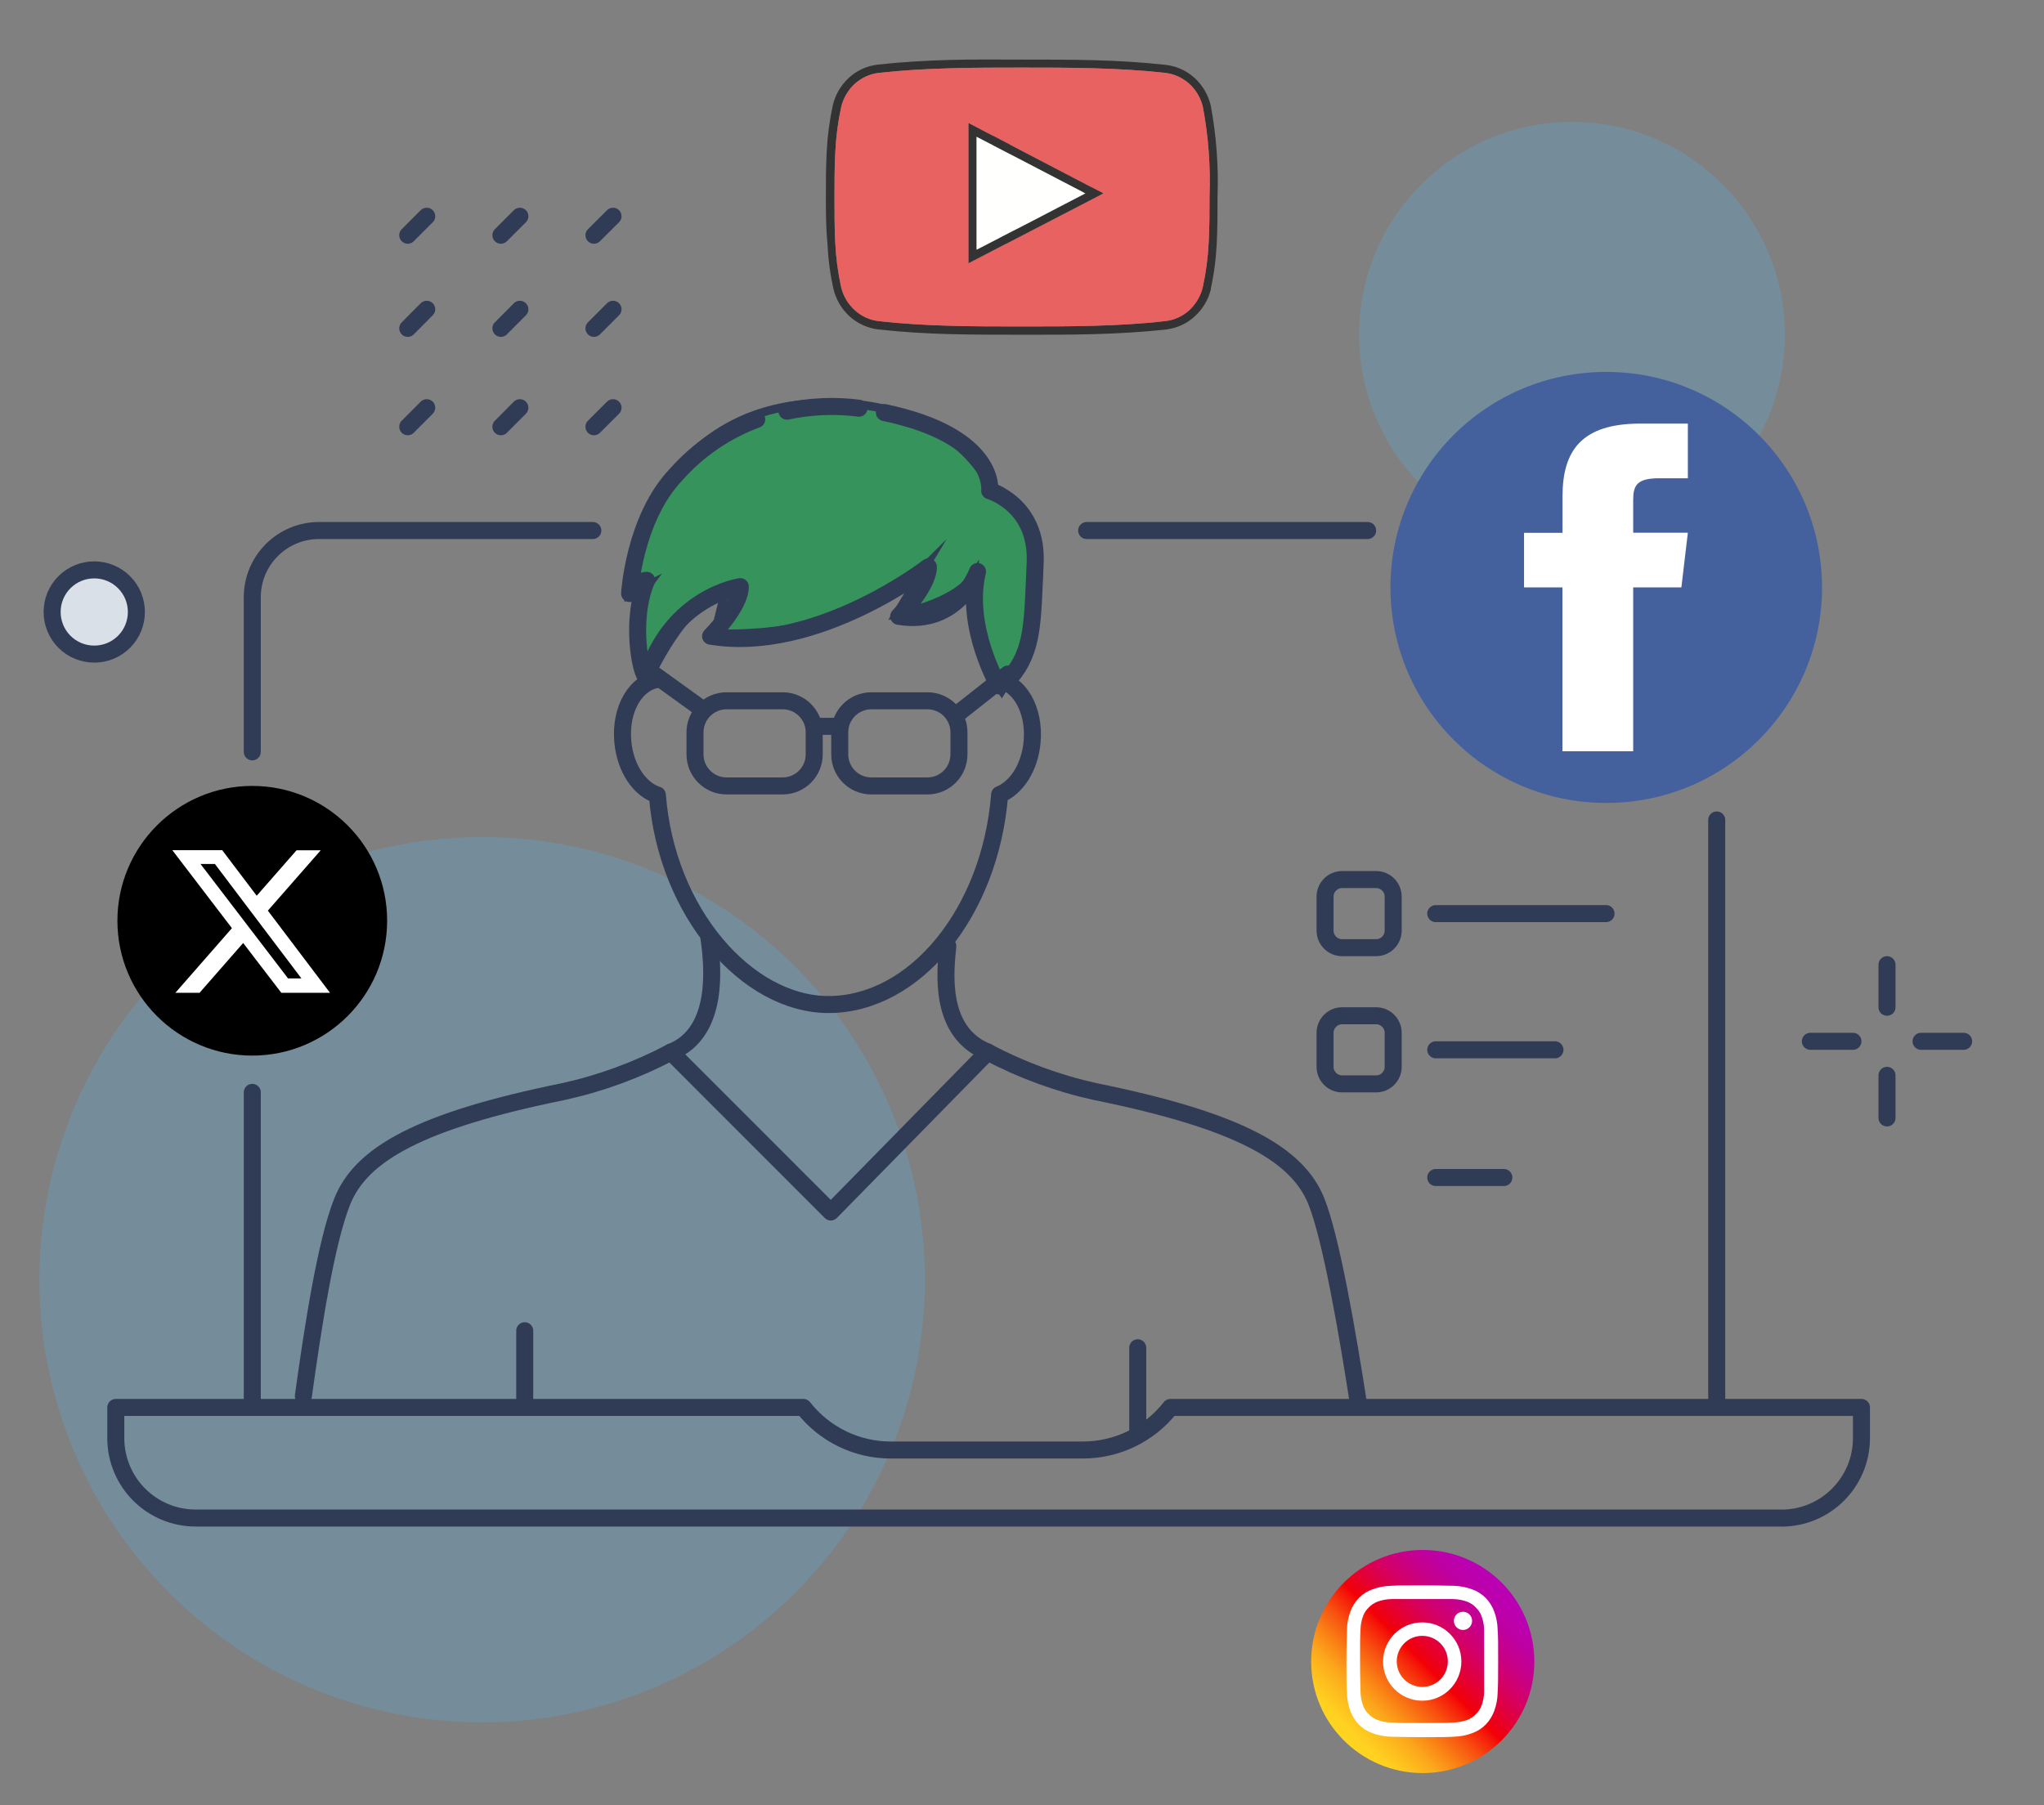 <?xml version="1.0" encoding="utf-8"?>
<!-- Generator: Adobe Illustrator 24.1.3, SVG Export Plug-In . SVG Version: 6.00 Build 0)  -->
<svg version="1.1" id="Layer_1" xmlns="http://www.w3.org/2000/svg" xmlns:xlink="http://www.w3.org/1999/xlink" x="0px" y="0px"
	 viewBox="0 0 240.07 212.05" style="enable-background:new 0 0 240.07 212.05;" xml:space="preserve">
<rect x="0" y="0" width="240.07" height="212.05" fill="#808080" stroke="none"/>
<style type="text/css">
	.st0{opacity:0.25;}
	.st1{fill:#53B4ED;}
	.st2{fill:none;stroke:#303C56;stroke-width:2;stroke-linecap:round;stroke-miterlimit:10;}
	.st3{fill:#DAE0E8;stroke:#303C56;stroke-width:2;stroke-linecap:round;stroke-miterlimit:10;}
	.st4{fill:none;stroke:#303C56;stroke-width:2;stroke-linecap:round;stroke-linejoin:round;}
	.st5{fill:#37935C;stroke:#303C56;stroke-miterlimit:10;}
	.st6{fill:#45619D;}
	.st7{fill:#FFFFFF;}
	.st8{fill:url(#SVGID_1_);}
	.st9{fill:#333333;}
	.st10{fill-rule:evenodd;clip-rule:evenodd;fill:#E76261;}
	.st11{fill-rule:evenodd;clip-rule:evenodd;fill:#FFFFFE;}
</style>
<g id="webinar_meeting_online_webinar_online_meeting">
	<g id="Group_50" class="st0">
		<circle id="Ellipse_13" class="st1" cx="56.63" cy="150.32" r="52"/>
	</g>
	<g id="Group_51" class="st0">
		<circle id="Ellipse_14" class="st1" cx="184.63" cy="39.32" r="25"/>
	</g>
	<path id="Rectangle_19" class="st2" d="M157.93,193.14l4.66-4.66c2.07-2.07,5.43-2.07,7.5,0l4.66,4.66c2.07,2.07,2.07,5.43,0,7.5
		l-4.66,4.66c-2.07,2.07-5.43,2.07-7.5,0l-4.66-4.66C155.87,198.56,155.87,195.21,157.93,193.14z"/>
	<g id="Group_52">
		<line id="Line_84" class="st2" x1="47.89" y1="27.63" x2="50.12" y2="25.4"/>
		<line id="Line_85" class="st2" x1="58.83" y1="27.63" x2="61.06" y2="25.4"/>
		<line id="Line_86" class="st2" x1="69.76" y1="27.63" x2="72" y2="25.4"/>
		<line id="Line_87" class="st2" x1="47.89" y1="38.57" x2="50.12" y2="36.33"/>
		<line id="Line_88" class="st2" x1="58.83" y1="38.57" x2="61.06" y2="36.33"/>
		<line id="Line_89" class="st2" x1="69.76" y1="38.57" x2="72" y2="36.33"/>
		<line id="Line_90" class="st2" x1="47.89" y1="50.13" x2="50.12" y2="47.89"/>
		<line id="Line_91" class="st2" x1="58.83" y1="50.13" x2="61.06" y2="47.89"/>
		<line id="Line_92" class="st2" x1="69.76" y1="50.13" x2="72" y2="47.89"/>
	</g>
	<g id="Group_53">
		<line id="Line_93" class="st2" x1="221.63" y1="126.32" x2="221.63" y2="131.32"/>
		<line id="Line_94" class="st2" x1="221.63" y1="113.32" x2="221.63" y2="118.32"/>
		<line id="Line_95" class="st2" x1="217.63" y1="122.32" x2="212.63" y2="122.32"/>
		<line id="Line_96" class="st2" x1="230.63" y1="122.32" x2="225.63" y2="122.32"/>
	</g>
	<path id="Rectangle_20" class="st3" d="M7.57,68.39L7.57,68.39c1.93-1.93,5.07-1.93,7,0l0,0c1.93,1.93,1.93,5.07,0,7h0
		c-1.93,1.93-5.07,1.93-7,0h0C5.64,73.45,5.64,70.32,7.57,68.39z"/>
	<g id="Group_54">
		<line id="Line_97" class="st4" x1="201.63" y1="96.32" x2="201.63" y2="165.32"/>
		<line id="Line_98" class="st4" x1="127.63" y1="62.32" x2="160.63" y2="62.32"/>
		<path id="Path_86" class="st4" d="M29.63,88.32V70.16c0-4.33,3.51-7.84,7.84-7.84l0,0h32.16"/>
		<line id="Line_99" class="st4" x1="29.63" y1="165.32" x2="29.63" y2="128.32"/>
		<path id="Path_87" class="st4" d="M209.22,178.32H23c-5.19,0.01-9.39-4.19-9.4-9.38c0,0,0-0.01,0-0.01l0,0v-3.6h80.76
			c2.47,3.16,6.26,5.01,10.27,5h22.56c4.01,0,7.8-1.84,10.28-5h81.16v3.6c0,5.19-4.21,9.4-9.4,9.4L209.22,178.32z"/>
	</g>
	<g id="Group_55">
		<path id="Path_89" class="st4" d="M120.53,12.57l10.06,5.88c0.89,0.56,1.19,1.72,0.69,2.64c-0.17,0.28-0.41,0.52-0.69,0.69
			l-10.06,5.88c-0.92,0.53-2.1,0.22-2.64-0.69c-0.17-0.3-0.26-0.65-0.26-1V14.23c0-1.06,0.86-1.92,1.92-1.92
			C119.89,12.31,120.23,12.4,120.53,12.57z"/>
	</g>
	<g id="Group_56">
		<line id="Line_100" class="st4" x1="168.63" y1="107.32" x2="188.63" y2="107.32"/>
		<line id="Line_101" class="st4" x1="168.63" y1="123.32" x2="182.63" y2="123.32"/>
		<path id="Rectangle_21" class="st4" d="M157.63,103.32h4c1.1,0,2,0.9,2,2v4c0,1.1-0.9,2-2,2h-4c-1.1,0-2-0.9-2-2v-4
			C155.63,104.22,156.53,103.32,157.63,103.32z"/>
		<path id="Rectangle_22" class="st4" d="M157.63,119.32h4c1.1,0,2,0.9,2,2v4c0,1.1-0.9,2-2,2h-4c-1.1,0-2-0.9-2-2v-4
			C155.63,120.22,156.53,119.32,157.63,119.32z"/>
		<line id="Line_102" class="st4" x1="168.63" y1="138.32" x2="176.63" y2="138.32"/>
	</g>
	<g id="Group_62">
		<g id="Group_60">
			<g id="Group_59">
				<path id="Path_91" class="st5" d="M117.66,81.14c0,0,6.74-10.14,3.34-19.14c-3.37-5.62-4.49-4.5-4.49-4.5S112,46.29,95.18,47.42
					S73.83,64.28,73.83,69.9l2.25-1.13c0,0-3.38,4.5,0,11.24c0,0,4.5-10.11,9-10.11l-1.13,4.5c0,0,15.74,1.12,24.73-7.87l-3.37,5.62
					c0,0,6.74-1.13,9-4.5C113.81,72.4,114.99,77.18,117.66,81.14z"/>
				<g id="Group_58">
					<g id="Group_57">
						<path id="Path_92" class="st4" d="M78.81,123.59c-3.98,2.1-8.22,3.66-12.61,4.63c-17,3.45-23.79,7.39-26,12.9
							c-1.93,4.82-3.46,14.88-4.57,22.88"/>
						<path id="Path_93" class="st4" d="M116,123.59c3.98,2.1,8.22,3.66,12.61,4.63c17,3.45,23.79,7.39,26,12.9
							c1.7,4.25,3.59,15,5,24.15"/>
						<path id="Path_94" class="st4" d="M78.81,123.59c5.81-2.32,4.89-10.34,4.45-13.47"/>
						<path id="Path_95" class="st4" d="M111.32,111.14c-0.3,3-1.12,10.13,4.7,12.45"/>
					</g>
					<path id="Path_97" class="st4" d="M103.87,48.46c13.25,2.79,12.37,9.19,12.37,9.19s5.66,1.63,5.34,8.5s-0.17,10.2-2.91,13.43
						c-1.49,1-1.37,1-1.37,1s-4.06-6.91-2.49-13.44c0,0-2.28,6.42-9.26,5.26c0,0,3.49-3.49,3.49-5.81c0,0-13.14,10.2-25.58,8.14
						c0,0,3.49-3.49,3.49-5.82c0,0-8.14,1.16-11,10.64c-0.68-0.17-2-6.72,0-11.38c-1,0-2,1.55-2,1.55s0.5-8.79,5.48-14
						c2.57-2.9,5.82-5.11,9.45-6.46"/>
					<path id="Path_98" class="st4" d="M92.43,48.3c2.78-0.59,5.64-0.71,8.46-0.35"/>
					<path id="Path_99" class="st4" d="M77.51,79.77c-2.84,0.26-4.71,3.54-4.36,7.36c0.28,3.08,1.94,5.57,4.06,6.26
						C78.26,107.23,87.79,118,97.31,118c10.12,0,19-10.78,20.1-24.67c2-0.8,3.54-3.2,3.81-6.16c0.35-3.82-1.52-7.1-4.36-7.36"/>
				</g>
			</g>
			<line id="Line_103" class="st4" x1="61.63" y1="164.32" x2="61.63" y2="156.32"/>
			<line id="Line_104" class="st4" x1="133.63" y1="168.32" x2="133.63" y2="158.32"/>
			<path id="Path_100" class="st4" d="M116,123.59l-18.42,18.78l-18.77-18.78"/>
		</g>
		<g id="Group_61">
			<path id="Rectangle_23" class="st4" d="M102.33,82.32h6.6c2.04,0,3.7,1.66,3.7,3.7v2.6c0,2.04-1.66,3.7-3.7,3.7h-6.6
				c-2.04,0-3.7-1.66-3.7-3.7v-2.6C98.63,83.98,100.29,82.32,102.33,82.32z"/>
			<path id="Rectangle_24" class="st4" d="M85.33,82.32h6.6c2.04,0,3.7,1.66,3.7,3.7v2.6c0,2.04-1.66,3.7-3.7,3.7h-6.6
				c-2.04,0-3.7-1.66-3.7-3.7v-2.6C81.63,83.98,83.29,82.32,85.33,82.32z"/>
			<line id="Line_105" class="st4" x1="95.63" y1="85.32" x2="98.63" y2="85.32"/>
		</g>
		<line id="Line_106" class="st4" x1="112.71" y1="83.66" x2="118.38" y2="79.18"/>
		<line id="Line_107" class="st4" x1="82.38" y1="83.23" x2="77" y2="79.35"/>
	</g>
	<g id="layer1">
		<path id="rect3758-1" class="st6" d="M188.63,43.69L188.63,43.69c13.98-0.03,25.34,11.29,25.37,25.27c0,0.01,0,0.03,0,0.04l0,0
			c0,13.98-11.34,25.32-25.32,25.32c0,0,0,0,0,0l0,0c-13.98,0.03-25.34-11.29-25.37-25.27c0-0.02,0-0.03,0-0.05l0,0
			c0-13.98,11.33-25.31,25.31-25.31C188.62,43.69,188.63,43.69,188.63,43.69z"/>
		<path id="rect2989-1" class="st7" d="M192.65,49.76c-6.87,0-9.13,3.15-9.13,8.55v4.28H179V69h4.51v19.25h8.31V69h5.66l0.76-6.42
			h-6.42v-3.8c0-1.73,0.38-2.6,3.06-2.6h3.36v-6.42H192.65z"/>
	</g>
	<g id="layer1-2">
		<path id="rect2990-1" d="M29.63,92.32L29.63,92.32c8.75,0,15.84,7.09,15.84,15.84l0,0l0,0c-0.01,8.75-7.09,15.83-15.84,15.84l0,0
			c-8.75-0.01-15.84-7.1-15.84-15.85l0,0C13.8,99.41,20.89,92.32,29.63,92.32z"/>
	</g>
	
		<linearGradient id="SVGID_1_" gradientUnits="userSpaceOnUse" x1="157.809" y1="416.251" x2="176.342" y2="434.785" gradientTransform="matrix(1 0 0 -1 0 620.72)">
		<stop  offset="0" style="stop-color:#FFD521"/>
		<stop  offset="0.06" style="stop-color:#FFD020"/>
		<stop  offset="0.12" style="stop-color:#FEC01E"/>
		<stop  offset="0.2" style="stop-color:#FCA71B"/>
		<stop  offset="0.28" style="stop-color:#FA8316"/>
		<stop  offset="0.37" style="stop-color:#F85510"/>
		<stop  offset="0.46" style="stop-color:#F51E09"/>
		<stop  offset="0.5" style="stop-color:#F30005"/>
		<stop  offset="0.5" style="stop-color:#F20007"/>
		<stop  offset="0.6" style="stop-color:#E1003B"/>
		<stop  offset="0.69" style="stop-color:#D30067"/>
		<stop  offset="0.78" style="stop-color:#C70088"/>
		<stop  offset="0.86" style="stop-color:#BF00A0"/>
		<stop  offset="0.94" style="stop-color:#BB00AF"/>
		<stop  offset="1" style="stop-color:#B900B4"/>
	</linearGradient>
	<path class="st8" d="M167.05,208.28L167.05,208.28c-7.22-0.03-13.06-5.89-13.05-13.11l0,0c0-7.23,5.87-13.1,13.1-13.1c0,0,0,0,0,0
		l0,0c7.24,0,13.1,5.86,13.11,13.1l0,0c0,7.24-5.87,13.11-13.11,13.11C167.08,208.28,167.07,208.28,167.05,208.28z"/>
	<path class="st7" d="M167.05,187.84c2.39,0,2.67,0,3.61,0c0.57,0.01,1.13,0.11,1.67,0.31c0.38,0.15,0.72,0.38,1,0.67
		c0.3,0.28,0.53,0.62,0.67,1c0.2,0.53,0.31,1.09,0.31,1.66c0,0.94,0,1.23,0,3.61s0,2.67,0,3.62c0,0.57-0.11,1.13-0.31,1.66
		c-0.14,0.38-0.37,0.72-0.67,1c-0.28,0.29-0.62,0.52-1,0.67c-0.54,0.19-1.1,0.29-1.67,0.3c-0.94,0.05-1.22,0.06-3.61,0.06
		s-2.67,0-3.61-0.06c-0.57,0-1.14-0.1-1.67-0.3c-0.38-0.15-0.72-0.38-1-0.67c-0.3-0.28-0.53-0.62-0.67-1
		c-0.2-0.53-0.3-1.09-0.31-1.66c0-0.95-0.05-1.23-0.05-3.62s0-2.67,0.05-3.61c0.01-0.57,0.11-1.13,0.31-1.66
		c0.14-0.38,0.37-0.72,0.67-1c0.28-0.29,0.62-0.52,1-0.67c0.54-0.2,1.1-0.3,1.67-0.31C164.38,187.84,164.66,187.84,167.05,187.84
		 M167.05,186.23c-2.43,0-2.73,0-3.69,0.05c-0.74,0.02-1.47,0.16-2.17,0.42c-0.6,0.21-1.14,0.55-1.58,1c-0.44,0.45-0.78,0.99-1,1.59
		c-0.26,0.69-0.4,1.43-0.41,2.17c0,0.95-0.06,1.26-0.06,3.69s0,2.73,0.06,3.68c0.01,0.74,0.15,1.48,0.41,2.18
		c0.22,0.59,0.56,1.13,1,1.58c0.45,0.45,0.99,0.79,1.58,1c0.7,0.26,1.44,0.4,2.18,0.42c0.95,0,1.25,0.05,3.68,0.05s2.74,0,3.69-0.05
		c0.74-0.02,1.47-0.16,2.17-0.42c0.59-0.21,1.13-0.55,1.58-1c0.44-0.45,0.78-0.99,1-1.59c0.26-0.69,0.4-1.43,0.41-2.17
		c0.05-1,0.06-1.26,0.06-3.69s0-2.73-0.06-3.69c-0.01-0.74-0.15-1.48-0.41-2.17c-0.22-0.59-0.56-1.13-1-1.58
		c-0.45-0.45-0.99-0.79-1.58-1c-0.7-0.26-1.43-0.4-2.17-0.42C169.74,186.28,169.48,186.23,167.05,186.23L167.05,186.23z"/>
	<path class="st7" d="M167.05,190.58c-2.54-0.01-4.6,2.05-4.61,4.59c-0.01,2.54,2.05,4.6,4.59,4.61c2.54,0.01,4.6-2.05,4.61-4.59
		c0-0.01,0-0.01,0-0.02l0,0C171.64,192.64,169.58,190.58,167.05,190.58z M167.05,198.16c-1.66,0-3-1.34-3-3s1.34-3,3-3s3,1.34,3,3
		S168.71,198.16,167.05,198.16z"/>
	<circle class="st7" cx="171.83" cy="190.4" r="1.07"/>
	<g id="Layer_1-2">
		<g id="_505336896">
			<path id="_505321152" class="st9" d="M114.71,29.33l6.45-3.33l6.32-3.28l-7-3.65l-5.78-3L114.71,29.33L114.71,29.33z
				 M121.6,26.86l-7.15,3.71l-0.71,0.37v-16.5l0.71,0.37l6.49,3.39l7.82,4.08l0.83,0.43l-0.83,0.44
				C128.76,23.15,121.6,26.86,121.6,26.86z"/>
			<path id="_505321080" class="st9" d="M142.24,33.9c-0.29,1.26-0.96,2.39-1.91,3.26c-0.92,0.85-2.09,1.38-3.33,1.54
				c-2.8,0.31-5.63,0.47-8.46,0.55s-5.64,0.07-8.46,0.07s-5.64,0-8.46-0.07s-5.65-0.24-8.45-0.55c-1.26-0.15-2.45-0.69-3.39-1.54
				c-0.95-0.87-1.61-2.01-1.9-3.26c-0.39-1.77-0.62-3.56-0.7-5.37C97,26.7,97,24.9,97,23.15s0-3.56,0.1-5.39
				c0.09-1.81,0.33-3.6,0.71-5.37c0.29-1.26,0.95-2.39,1.9-3.26c0.94-0.86,2.13-1.4,3.39-1.54c2.8-0.31,5.62-0.47,8.45-0.55
				S117.22,7,120,7s5.65,0,8.46,0.07c2.81,0.07,5.66,0.24,8.45,0.55c1.27,0.14,2.46,0.68,3.4,1.54c0.95,0.87,1.61,2.01,1.9,3.26
				c0.65,3.51,0.92,7.08,0.79,10.64l0,0v0.09l0,0c0,1.76,0,3.59-0.09,5.38c-0.08,1.81-0.31,3.6-0.7,5.37L142.24,33.9z M139.68,36.44
				c0.8-0.74,1.36-1.7,1.6-2.76c0.37-1.71,0.6-3.45,0.68-5.2c0.1-1.8,0.1-3.59,0.1-5.33l0,0v-0.09l0,0
				c0.13-3.5-0.13-7.01-0.77-10.45c-0.24-1.06-0.8-2.03-1.6-2.76c-0.79-0.71-1.78-1.17-2.84-1.29c-2.79-0.31-5.58-0.46-8.38-0.54
				s-5.62-0.08-8.43-0.08s-5.62,0-8.43,0.08s-5.59,0.23-8.38,0.54c-1.06,0.12-2.05,0.58-2.84,1.29c-0.8,0.74-1.36,1.7-1.6,2.76
				c-0.37,1.71-0.6,3.45-0.68,5.2c-0.1,1.76-0.1,3.58-0.1,5.34s0,3.57,0.09,5.33c0.08,1.75,0.31,3.49,0.68,5.2
				c0.24,1.06,0.8,2.02,1.61,2.75c0.78,0.72,1.77,1.18,2.83,1.29c2.79,0.32,5.58,0.47,8.38,0.55s5.63,0.08,8.43,0.08
				s5.62,0,8.44-0.08s5.58-0.23,8.37-0.55C137.9,37.61,138.89,37.16,139.68,36.44L139.68,36.44z"/>
		</g>
		<path class="st10" d="M139.68,36.44c0.8-0.74,1.36-1.7,1.6-2.76c0.37-1.71,0.6-3.45,0.68-5.2c0.1-1.8,0.1-3.59,0.1-5.33l0,0v-0.09
			l0,0c0.13-3.5-0.13-7.01-0.77-10.45c-0.24-1.06-0.8-2.03-1.6-2.76c-0.79-0.71-1.78-1.17-2.84-1.29c-2.79-0.31-5.58-0.46-8.38-0.54
			s-5.62-0.08-8.43-0.08s-5.62,0-8.43,0.08s-5.59,0.23-8.38,0.54c-1.06,0.12-2.05,0.58-2.84,1.29c-0.8,0.74-1.36,1.7-1.6,2.76
			c-0.37,1.71-0.6,3.45-0.68,5.2c-0.1,1.76-0.1,3.58-0.1,5.34s0,3.57,0.09,5.33c0.08,1.75,0.31,3.49,0.68,5.2
			c0.24,1.06,0.8,2.02,1.61,2.75c0.78,0.72,1.77,1.18,2.83,1.29c2.79,0.32,5.58,0.47,8.38,0.55s5.63,0.08,8.43,0.08
			s5.62,0,8.44-0.08s5.58-0.23,8.37-0.55C137.9,37.61,138.89,37.16,139.68,36.44L139.68,36.44z M120.94,18.2l7.82,4.08l0.83,0.43
			l-0.83,0.44l-7.16,3.71l-7.15,3.71l-0.71,0.37v-16.5l0.71,0.37C114.45,14.81,120.94,18.2,120.94,18.2z"/>
		<path class="st11" d="M121.16,26l6.32-3.28l-7-3.65l-5.78-3v13.26L121.16,26z"/>
	</g>
</g>
<path class="st7" d="M34.83,99.88h2.84l-6.21,7.09l7.3,9.65h-5.72l-4.48-5.85l-5.12,5.85H20.6l6.64-7.59l-7-9.16h5.86l4.05,5.35
	L34.83,99.88z M33.83,114.93h1.57l-10.16-13.44h-1.69L33.83,114.93z"/>
</svg>

